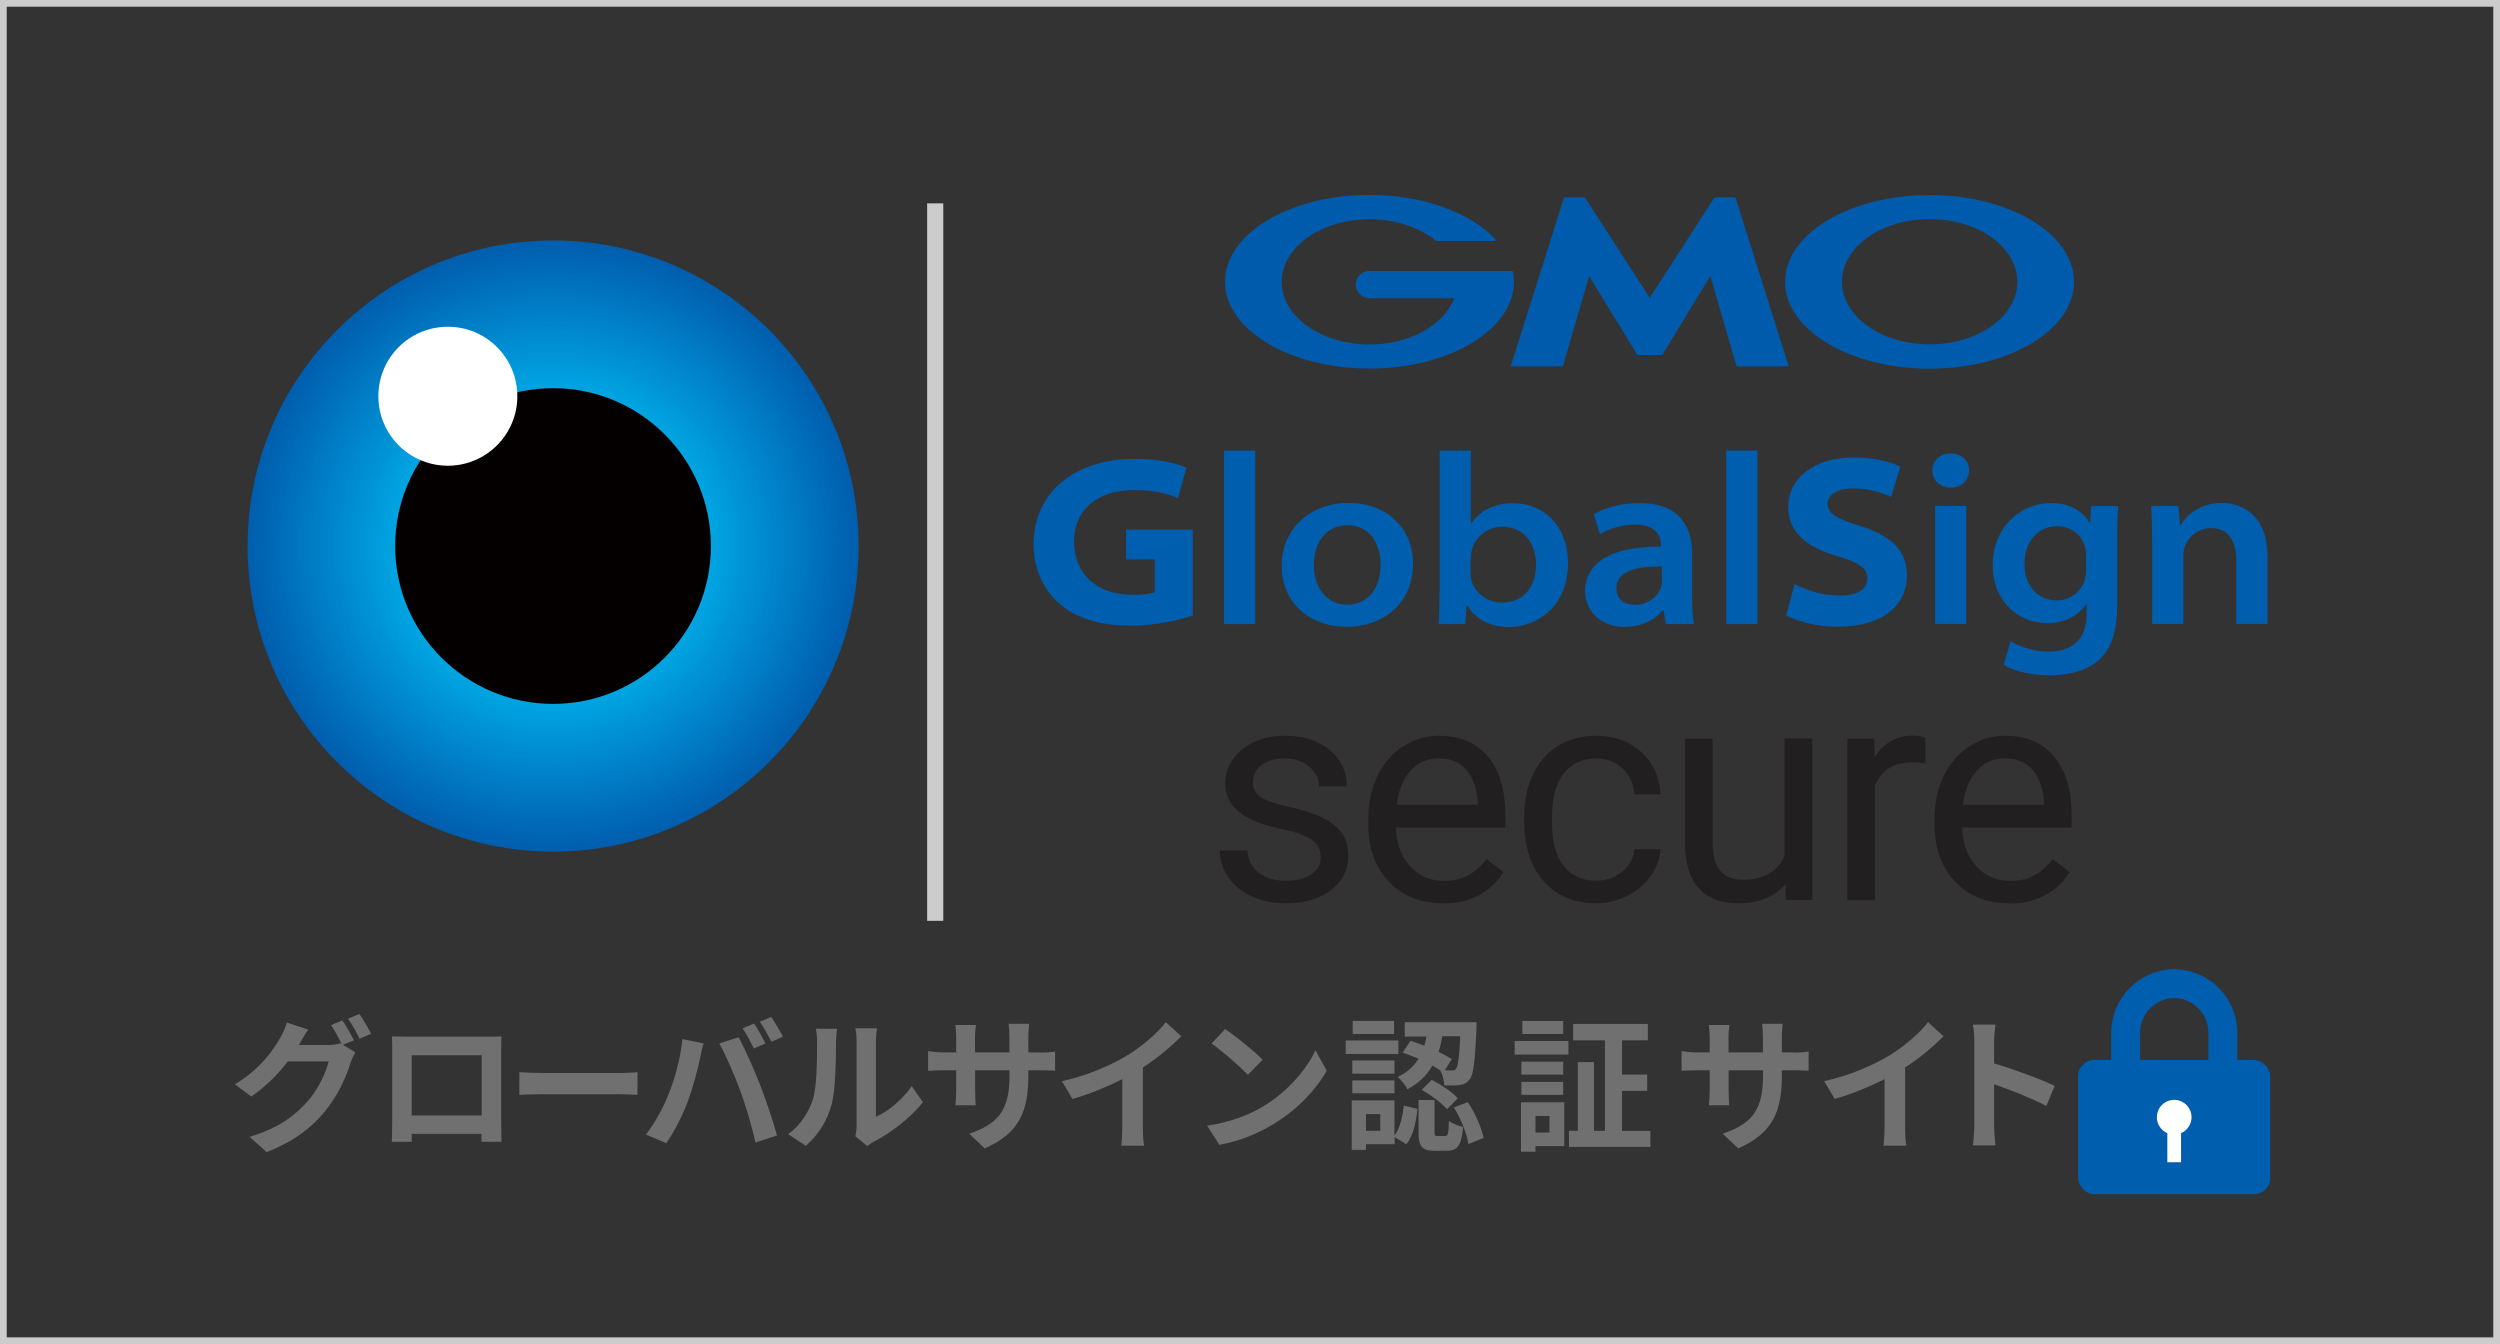 <svg xmlns="http://www.w3.org/2000/svg" viewBox="0 0 186 100" width="186" height="100"><rect x="0" y="0" width="186" height="100" fill="#333333" stroke="none"/><defs><style>.a{fill:#009ddd}.b{fill:#0083ca}.c{fill:#0097d8}.d{fill:#0076c1}.e{fill:#0061b1}.f{fill:#0086cc}.g{fill:#00b1ea}.h{fill:#fff}.i{fill:#00a9e5}.j{fill:#0098d9}.k{fill:#0075bf}.l{fill:#0076c0}.m{fill:#00a2e0}.n{fill:#0079c3}.o{fill:#221f20}.p{fill:#0088ce}.q{fill:#0071bd}.r{fill:#009edd}.s{fill:#00afe8}.t{fill:#007fc7}.u{fill:#0068b6}.v{fill:#0078c2}.w{fill:#0061b0}.x{fill:#0064b2}.y{fill:#00a5e2}.z{fill:#0085cc}.aa{fill:#00b3eb}.ab{fill:#0095d7}.ac{fill:#006ab7}.ad{fill:#0093d6}.ae{fill:#008ed2}.af{fill:#006ebb}.ag{fill:#0065b3}.ah{fill:#008cd1}.ai{fill:#005faf}.aj{fill:#008dd2}.ak{fill:#040000}.al{fill:#009bdb}.am{fill:#0062b2}.an{fill:#0097d9}.ao{fill:#0080c7}.ap{fill:#00aae5}.aq{fill:#006dba}.ar{fill:#007bc4}.as{fill:#0089ce}.at{fill:#007cc5}.au{fill:#005eae}.av{fill:#0067b5}.aw{fill:#0063b2}.ax{fill:#00a4e2}.ay{fill:#0070bc}.az{fill:none;stroke:#005eae;stroke-miterlimit:10;stroke-width:2.15px}.ba{fill:#006eba}.bb{fill:#00a3e1}.bc{fill:#007ac3}.bd{fill:#0091d4}.be{fill:#0099da}.bf{fill:#707070}.bg{fill:#0064b3}.bh{fill:#00a6e3}.bi{fill:#00afe9}.bj{fill:#00a4e1}.bk{fill:#0094d6}.bl{fill:#0074bf}.bm{fill:#0082c9}.bn{fill:#00aae6}.bo{fill:#0073be}.bp{fill:#00aee8}.bq{fill:#008bd0}.br{fill:#0081c8}.bs{fill:#008ad0}.bt{fill:#0090d3}.bu{fill:#00ace7}.bv{fill:#0087cd}.bw{fill:#009fde}.bx{fill:#007dc6}.by{fill:#0075c0}.bz{fill:#0080c8}.ca{fill:#0069b7}.cb{fill:#00b2eb}.cc{fill:#0084cb}.cd{fill:#006fbb}.ce{fill:#0096d8}.cf{fill:#0072bd}.cg{fill:#00ade8}.ch{fill:#00a1e0}.ci{fill:#0069b6}.cj{fill:#008cd0}.ck{fill:#0085cb}.cl{fill:#00b0e9}.cm{fill:#00a3e0}.cn{fill:#00a7e3}.co{fill:#00abe6}.cp{fill:#008dd1}.cq{fill:#00a8e4}.cr{fill:#005bac}.cs{fill:#008acf}.ct{fill:#0066b4}.cu{fill:#00b4ec}.cv{fill:#007ec7}.cw{fill:#008fd3}.cx{fill:#00ade7}.cy{fill:#ccc}.cz{fill:#0081c9}.da{fill:#0062b1}.db{fill:#005eaf}.dc{fill:#006bb8}.dd{fill:#007ec6}.de{fill:#0089cf}.df{fill:#006cb9}.dg{fill:#0092d5}.dh{fill:#0072be}.di{fill:#0060b0}.dj{fill:#00b5ed}.dk{fill:#0065b4}.dl{fill:#009ada}.dm{fill:#00a0df}.dn{fill:#007dc5}.do{fill:#009cdc}.dp{fill:#00a1df}.dq{fill:#0077c1}</style></defs><g id="uuid-fefc7c66-7608-4559-af11-34a438fc5633"><g><g><path class="au" d="M63.88,40.63c0,12.55-10.18,22.73-22.73,22.73s-22.73-10.18-22.73-22.73,10.18-22.74,22.73-22.74,22.73,10.18,22.73,22.74"/><path class="db" d="M63.79,40.63c0,12.5-10.14,22.64-22.64,22.64s-22.64-10.14-22.64-22.64,10.13-22.64,22.64-22.64,22.64,10.14,22.64,22.64"/><path class="ai" d="M63.7,40.63c0,12.45-10.09,22.55-22.55,22.55s-22.54-10.1-22.54-22.55,10.09-22.55,22.54-22.55,22.55,10.1,22.55,22.55"/><path class="di" d="M63.6,40.63c0,12.4-10.05,22.45-22.45,22.45s-22.45-10.05-22.45-22.45,10.05-22.46,22.45-22.46,22.45,10.06,22.45,22.46"/><path class="di" d="M63.51,40.63c0,12.35-10.01,22.36-22.36,22.36s-22.36-10.01-22.36-22.36,10.01-22.36,22.36-22.36,22.36,10.01,22.36,22.36"/><path class="w" d="M63.42,40.63c0,12.3-9.97,22.27-22.27,22.27s-22.26-9.97-22.26-22.27,9.97-22.27,22.26-22.27,22.27,9.97,22.27,22.27"/><path class="e" d="M63.32,40.63c0,12.24-9.93,22.17-22.17,22.17s-22.17-9.93-22.17-22.17,9.93-22.18,22.17-22.18,22.17,9.93,22.17,22.18"/><path class="da" d="M63.23,40.63c0,12.19-9.89,22.08-22.08,22.08s-22.08-9.89-22.08-22.08,9.88-22.08,22.08-22.08,22.08,9.89,22.08,22.08"/><path class="am" d="M63.14,40.63c0,12.14-9.84,21.99-21.99,21.99s-21.98-9.84-21.98-21.99,9.84-21.99,21.98-21.99,21.99,9.85,21.99,21.99"/><path class="aw" d="M63.04,40.63c0,12.09-9.8,21.89-21.89,21.89s-21.89-9.8-21.89-21.89,9.8-21.9,21.89-21.9,21.89,9.8,21.89,21.9"/><path class="x" d="M62.95,40.63c0,12.04-9.76,21.8-21.8,21.8s-21.8-9.76-21.8-21.8,9.76-21.8,21.8-21.8,21.8,9.76,21.8,21.8"/><path class="bg" d="M62.85,40.63c0,11.99-9.72,21.71-21.71,21.71s-21.7-9.72-21.7-21.71,9.72-21.71,21.7-21.71,21.71,9.72,21.71,21.71"/><path class="ag" d="M62.76,40.63c0,11.93-9.68,21.61-21.61,21.61s-21.61-9.68-21.61-21.61,9.68-21.62,21.61-21.62,21.61,9.68,21.61,21.62"/><path class="dk" d="M62.67,40.63c0,11.88-9.64,21.52-21.52,21.52s-21.52-9.64-21.52-21.52,9.63-21.52,21.52-21.52,21.52,9.64,21.52,21.52"/><path class="ct" d="M62.57,40.63c0,11.83-9.59,21.43-21.43,21.43s-21.43-9.59-21.43-21.43,9.59-21.43,21.43-21.43,21.43,9.6,21.43,21.43"/><path class="av" d="M62.48,40.63c0,11.78-9.55,21.33-21.33,21.33s-21.33-9.55-21.33-21.33,9.55-21.34,21.33-21.34,21.33,9.55,21.33,21.34"/><path class="av" d="M62.39,40.63c0,11.73-9.51,21.24-21.24,21.24s-21.24-9.51-21.24-21.24,9.51-21.24,21.24-21.24,21.24,9.51,21.24,21.24"/><path class="u" d="M62.3,40.63c0,11.68-9.47,21.15-21.15,21.15s-21.14-9.47-21.14-21.15,9.47-21.15,21.14-21.15,21.15,9.47,21.15,21.15"/><path class="u" d="M62.2,40.63c0,11.63-9.43,21.05-21.05,21.05s-21.05-9.43-21.05-21.05,9.42-21.06,21.05-21.06,21.05,9.43,21.05,21.06"/><path class="ci" d="M62.11,40.63c0,11.57-9.38,20.96-20.96,20.96s-20.96-9.38-20.96-20.96,9.38-20.96,20.96-20.96,20.96,9.39,20.96,20.96"/><path class="ca" d="M62.01,40.63c0,11.52-9.34,20.87-20.87,20.87s-20.86-9.34-20.86-20.87,9.34-20.87,20.86-20.87,20.87,9.34,20.87,20.87"/><path class="ac" d="M61.92,40.63c0,11.47-9.3,20.77-20.77,20.77s-20.77-9.3-20.77-20.77,9.3-20.78,20.77-20.78,20.77,9.3,20.77,20.78"/><path class="dc" d="M61.83,40.63c0,11.42-9.26,20.68-20.68,20.68s-20.68-9.26-20.68-20.68,9.26-20.68,20.68-20.68,20.68,9.26,20.68,20.68"/><path class="dc" d="M61.73,40.63c0,11.37-9.22,20.58-20.59,20.58s-20.58-9.22-20.58-20.58,9.22-20.59,20.58-20.59,20.59,9.22,20.59,20.59"/><path class="df" d="M61.64,40.63c0,11.32-9.18,20.49-20.49,20.49s-20.49-9.18-20.49-20.49,9.17-20.49,20.49-20.49,20.49,9.18,20.49,20.49"/><path class="df" d="M61.55,40.63c0,11.26-9.13,20.4-20.4,20.4s-20.4-9.13-20.4-20.4,9.13-20.4,20.4-20.4,20.4,9.14,20.4,20.4"/><path class="aq" d="M61.45,40.63c0,11.21-9.09,20.3-20.31,20.3s-20.3-9.09-20.3-20.3,9.09-20.31,20.3-20.31,20.31,9.09,20.31,20.31"/><path class="ba" d="M61.36,40.63c0,11.16-9.05,20.21-20.21,20.21s-20.21-9.05-20.21-20.21,9.05-20.21,20.21-20.21,20.21,9.05,20.21,20.21"/><path class="af" d="M61.27,40.63c0,11.11-9.01,20.12-20.12,20.12s-20.12-9.01-20.12-20.12,9.01-20.12,20.12-20.12,20.12,9.01,20.12,20.12"/><path class="cd" d="M61.17,40.63c0,11.06-8.97,20.02-20.03,20.02s-20.03-8.97-20.03-20.02,8.97-20.03,20.03-20.03,20.03,8.97,20.03,20.03"/><path class="cd" d="M61.08,40.63c0,11.01-8.92,19.93-19.93,19.93s-19.93-8.92-19.93-19.93,8.92-19.93,19.93-19.93,19.93,8.93,19.93,19.93"/><path class="ay" d="M60.99,40.63c0,10.96-8.88,19.84-19.84,19.84s-19.84-8.88-19.84-19.84,8.88-19.84,19.84-19.84,19.84,8.88,19.84,19.84"/><path class="ay" d="M60.89,40.63c0,10.9-8.84,19.74-19.75,19.74s-19.74-8.84-19.74-19.74,8.84-19.75,19.74-19.75,19.75,8.84,19.75,19.75"/><path class="q" d="M60.8,40.63c0,10.85-8.8,19.65-19.65,19.65s-19.65-8.8-19.65-19.65,8.8-19.65,19.65-19.65,19.65,8.8,19.65,19.65"/><path class="cf" d="M60.71,40.63c0,10.8-8.76,19.56-19.56,19.56s-19.56-8.76-19.56-19.56,8.76-19.56,19.56-19.56,19.56,8.76,19.56,19.56"/><path class="dh" d="M60.61,40.63c0,10.75-8.72,19.47-19.47,19.47s-19.46-8.72-19.46-19.47,8.71-19.47,19.46-19.47,19.47,8.72,19.47,19.47"/><path class="bo" d="M60.52,40.63c0,10.7-8.67,19.37-19.37,19.37s-19.37-8.67-19.37-19.37,8.67-19.37,19.37-19.37,19.37,8.67,19.37,19.37"/><path class="bo" d="M60.43,40.63c0,10.65-8.63,19.28-19.28,19.28s-19.28-8.63-19.28-19.28,8.63-19.28,19.28-19.28,19.28,8.63,19.28,19.28"/><path class="bl" d="M60.33,40.63c0,10.59-8.59,19.18-19.19,19.18s-19.18-8.59-19.18-19.18,8.59-19.19,19.18-19.19,19.19,8.59,19.19,19.19"/><path class="k" d="M60.24,40.63c0,10.54-8.55,19.09-19.09,19.09s-19.09-8.55-19.09-19.09,8.55-19.09,19.09-19.09,19.09,8.55,19.09,19.09"/><path class="by" d="M60.15,40.63c0,10.49-8.51,19-19,19s-19-8.51-19-19,8.51-19,19-19,19,8.51,19,19"/><path class="l" d="M60.05,40.63c0,10.44-8.46,18.9-18.91,18.9s-18.9-8.46-18.9-18.9,8.46-18.91,18.9-18.91,18.91,8.47,18.91,18.91"/><path class="d" d="M59.96,40.63c0,10.39-8.42,18.81-18.81,18.81s-18.81-8.42-18.81-18.81,8.42-18.81,18.81-18.81,18.81,8.42,18.81,18.81"/><path class="dq" d="M59.87,40.63c0,10.34-8.38,18.72-18.72,18.72s-18.72-8.38-18.72-18.72,8.38-18.72,18.72-18.72,18.72,8.38,18.72,18.72"/><path class="v" d="M59.77,40.63c0,10.28-8.34,18.62-18.63,18.62s-18.62-8.34-18.62-18.62,8.34-18.63,18.62-18.63,18.63,8.34,18.63,18.63"/><path class="v" d="M59.68,40.63c0,10.23-8.3,18.53-18.53,18.53s-18.53-8.3-18.53-18.53,8.3-18.53,18.53-18.53,18.53,8.3,18.53,18.53"/><path class="n" d="M59.59,40.63c0,10.18-8.25,18.44-18.44,18.44s-18.44-8.26-18.44-18.44,8.26-18.44,18.44-18.44,18.44,8.26,18.44,18.44"/><path class="bc" d="M59.49,40.63c0,10.13-8.21,18.34-18.35,18.34s-18.34-8.21-18.34-18.34,8.21-18.35,18.34-18.35,18.35,8.21,18.35,18.35"/><path class="bc" d="M59.4,40.63c0,10.08-8.17,18.25-18.25,18.25s-18.25-8.17-18.25-18.25,8.17-18.25,18.25-18.25,18.25,8.17,18.25,18.25"/><path class="ar" d="M59.31,40.63c0,10.03-8.13,18.16-18.16,18.16s-18.16-8.13-18.16-18.16,8.13-18.16,18.16-18.16,18.16,8.13,18.16,18.16"/><path class="ar" d="M59.21,40.63c0,9.98-8.09,18.06-18.07,18.06s-18.06-8.09-18.06-18.06,8.09-18.07,18.06-18.07,18.07,8.09,18.07,18.07"/><path class="at" d="M59.12,40.63c0,9.92-8.05,17.97-17.97,17.97s-17.97-8.05-17.97-17.97,8.05-17.97,17.97-17.97,17.97,8.05,17.97,17.97"/><path class="dn" d="M59.03,40.63c0,9.87-8,17.88-17.88,17.88s-17.88-8-17.88-17.88,8.01-17.88,17.88-17.88,17.88,8.01,17.88,17.88"/><path class="bx" d="M58.93,40.63c0,9.82-7.96,17.78-17.78,17.78s-17.78-7.96-17.78-17.78,7.96-17.79,17.78-17.79,17.78,7.96,17.78,17.79"/><path class="dd" d="M58.84,40.63c0,9.77-7.92,17.69-17.69,17.69s-17.69-7.92-17.69-17.69,7.92-17.69,17.69-17.69,17.69,7.92,17.69,17.69"/><path class="cv" d="M58.75,40.63c0,9.72-7.88,17.6-17.6,17.6s-17.6-7.88-17.6-17.6,7.88-17.6,17.6-17.6,17.6,7.88,17.6,17.6"/><path class="t" d="M58.65,40.63c0,9.67-7.84,17.5-17.51,17.5s-17.5-7.84-17.5-17.5,7.84-17.51,17.5-17.51,17.51,7.84,17.51,17.51"/><path class="ao" d="M58.56,40.63c0,9.61-7.8,17.41-17.41,17.41s-17.41-7.8-17.41-17.41,7.8-17.41,17.41-17.41,17.41,7.8,17.41,17.41"/><path class="bz" d="M58.47,40.63c0,9.56-7.75,17.32-17.32,17.32s-17.32-7.75-17.32-17.32,7.75-17.32,17.32-17.32,17.32,7.75,17.32,17.32"/><path class="br" d="M58.37,40.63c0,9.51-7.71,17.22-17.23,17.22s-17.22-7.71-17.22-17.22,7.71-17.23,17.22-17.23,17.23,7.71,17.23,17.23"/><path class="cz" d="M58.28,40.63c0,9.46-7.67,17.13-17.13,17.13s-17.13-7.67-17.13-17.13,7.67-17.13,17.13-17.13,17.13,7.67,17.13,17.13"/><path class="bm" d="M58.19,40.63c0,9.41-7.63,17.04-17.04,17.04s-17.04-7.63-17.04-17.04,7.63-17.04,17.04-17.04,17.04,7.63,17.04,17.04"/><path class="b" d="M58.09,40.63c0,9.36-7.59,16.94-16.94,16.94s-16.94-7.59-16.94-16.94,7.59-16.95,16.94-16.95,16.94,7.59,16.94,16.95"/><path class="b" d="M58,40.63c0,9.31-7.54,16.85-16.85,16.85s-16.85-7.54-16.85-16.85,7.55-16.85,16.85-16.85,16.85,7.55,16.85,16.85"/><path class="cc" d="M57.91,40.63c0,9.25-7.5,16.76-16.76,16.76s-16.76-7.5-16.76-16.76,7.5-16.76,16.76-16.76,16.76,7.5,16.76,16.76"/><path class="cc" d="M57.81,40.63c0,9.2-7.46,16.66-16.66,16.66s-16.66-7.46-16.66-16.66,7.46-16.67,16.66-16.67,16.66,7.46,16.66,16.67"/><path class="ck" d="M57.72,40.63c0,9.15-7.42,16.57-16.57,16.57s-16.57-7.42-16.57-16.57,7.42-16.57,16.57-16.57,16.57,7.42,16.57,16.57"/><path class="z" d="M57.63,40.63c0,9.1-7.38,16.48-16.48,16.48s-16.48-7.38-16.48-16.48,7.38-16.48,16.48-16.48,16.48,7.38,16.48,16.48"/><path class="f" d="M57.53,40.63c0,9.05-7.34,16.38-16.38,16.38s-16.38-7.34-16.38-16.38,7.34-16.39,16.38-16.39,16.38,7.34,16.38,16.39"/><path class="bv" d="M57.44,40.63c0,9-7.29,16.29-16.29,16.29s-16.29-7.29-16.29-16.29,7.29-16.29,16.29-16.29,16.29,7.29,16.29,16.29"/><path class="bv" d="M57.35,40.63c0,8.94-7.25,16.2-16.2,16.2s-16.2-7.25-16.2-16.2,7.25-16.2,16.2-16.2,16.2,7.25,16.2,16.2"/><path class="p" d="M57.25,40.63c0,8.89-7.21,16.1-16.1,16.1s-16.1-7.21-16.1-16.1,7.21-16.11,16.1-16.11,16.1,7.21,16.1,16.11"/><path class="as" d="M57.16,40.63c0,8.84-7.17,16.01-16.01,16.01s-16.01-7.17-16.01-16.01,7.17-16.01,16.01-16.01,16.01,7.17,16.01,16.01"/><path class="de" d="M57.07,40.63c0,8.79-7.13,15.92-15.92,15.92s-15.92-7.13-15.92-15.92,7.13-15.92,15.92-15.92,15.92,7.13,15.92,15.92"/><path class="cs" d="M56.97,40.63c0,8.74-7.08,15.82-15.82,15.82s-15.82-7.09-15.82-15.82,7.09-15.83,15.82-15.83,15.82,7.09,15.82,15.83"/><path class="bs" d="M56.88,40.63c0,8.69-7.04,15.73-15.73,15.73s-15.73-7.04-15.73-15.73,7.04-15.73,15.73-15.73,15.73,7.04,15.73,15.73"/><path class="bq" d="M56.79,40.63c0,8.63-7,15.64-15.64,15.64s-15.64-7-15.64-15.64,7-15.64,15.64-15.64,15.64,7,15.64,15.64"/><path class="cj" d="M56.69,40.63c0,8.58-6.96,15.54-15.54,15.54s-15.54-6.96-15.54-15.54,6.96-15.55,15.54-15.55,15.54,6.96,15.54,15.55"/><path class="ah" d="M56.6,40.63c0,8.53-6.92,15.45-15.45,15.45s-15.45-6.92-15.45-15.45,6.92-15.45,15.45-15.45,15.45,6.92,15.45,15.45"/><path class="cp" d="M56.51,40.63c0,8.48-6.88,15.36-15.36,15.36s-15.36-6.88-15.36-15.36,6.88-15.36,15.36-15.36,15.36,6.88,15.36,15.36"/><path class="aj" d="M56.41,40.63c0,8.43-6.83,15.26-15.26,15.26s-15.26-6.83-15.26-15.26,6.83-15.27,15.26-15.27,15.26,6.83,15.26,15.27"/><path class="ae" d="M56.32,40.63c0,8.38-6.79,15.17-15.17,15.17s-15.17-6.79-15.17-15.17,6.79-15.17,15.17-15.17,15.17,6.79,15.17,15.17"/><path class="cw" d="M56.23,40.63c0,8.33-6.75,15.08-15.08,15.08s-15.08-6.75-15.08-15.08,6.75-15.08,15.08-15.08,15.08,6.75,15.08,15.08"/><path class="cw" d="M56.13,40.63c0,8.27-6.71,14.98-14.98,14.98s-14.98-6.71-14.98-14.98,6.71-14.99,14.98-14.99,14.98,6.71,14.98,14.99"/><path class="bt" d="M56.04,40.63c0,8.22-6.67,14.89-14.89,14.89s-14.89-6.67-14.89-14.89,6.67-14.89,14.89-14.89,14.89,6.67,14.89,14.89"/><path class="bd" d="M55.95,40.63c0,8.17-6.62,14.8-14.8,14.8s-14.8-6.62-14.8-14.8,6.63-14.8,14.8-14.8,14.8,6.63,14.8,14.8"/><path class="bd" d="M55.85,40.63c0,8.12-6.58,14.7-14.7,14.7s-14.7-6.58-14.7-14.7,6.58-14.71,14.7-14.71,14.7,6.58,14.7,14.71"/><path class="dg" d="M55.76,40.63c0,8.07-6.54,14.61-14.61,14.61s-14.61-6.54-14.61-14.61,6.54-14.61,14.61-14.61,14.61,6.54,14.61,14.61"/><path class="dg" d="M55.67,40.63c0,8.02-6.5,14.52-14.52,14.52s-14.52-6.5-14.52-14.52,6.5-14.52,14.52-14.52,14.52,6.5,14.52,14.52"/><path class="ad" d="M55.57,40.63c0,7.96-6.46,14.42-14.42,14.42s-14.42-6.46-14.42-14.42,6.46-14.42,14.42-14.42,14.42,6.46,14.42,14.42"/><path class="bk" d="M55.48,40.63c0,7.91-6.42,14.33-14.33,14.33s-14.33-6.42-14.33-14.33,6.42-14.33,14.33-14.33,14.33,6.42,14.33,14.33"/><path class="bk" d="M55.39,40.63c0,7.86-6.37,14.23-14.24,14.23s-14.24-6.37-14.24-14.23,6.38-14.24,14.24-14.24,14.24,6.37,14.24,14.24"/><path class="ab" d="M55.29,40.63c0,7.81-6.33,14.14-14.14,14.14s-14.14-6.33-14.14-14.14,6.33-14.14,14.14-14.14,14.14,6.33,14.14,14.14"/><path class="ab" d="M55.2,40.63c0,7.76-6.29,14.05-14.05,14.05s-14.05-6.29-14.05-14.05,6.29-14.05,14.05-14.05,14.05,6.29,14.05,14.05"/><path class="ce" d="M55.11,40.63c0,7.71-6.25,13.96-13.96,13.96s-13.96-6.25-13.96-13.96,6.25-13.96,13.96-13.96,13.96,6.25,13.96,13.96"/><path class="c" d="M55.01,40.63c0,7.66-6.21,13.86-13.86,13.86s-13.86-6.21-13.86-13.86,6.21-13.86,13.86-13.86,13.86,6.21,13.86,13.86"/><path class="an" d="M54.92,40.63c0,7.6-6.16,13.77-13.77,13.77s-13.77-6.17-13.77-13.77,6.17-13.77,13.77-13.77,13.77,6.16,13.77,13.77"/><path class="j" d="M54.83,40.63c0,7.55-6.12,13.68-13.68,13.68s-13.68-6.12-13.68-13.68,6.13-13.68,13.68-13.68,13.68,6.12,13.68,13.68"/><path class="be" d="M54.73,40.63c0,7.5-6.08,13.58-13.58,13.58s-13.58-6.08-13.58-13.58,6.08-13.58,13.58-13.58,13.58,6.08,13.58,13.58"/><path class="be" d="M54.64,40.63c0,7.45-6.04,13.49-13.49,13.49s-13.49-6.04-13.49-13.49,6.04-13.49,13.49-13.49,13.49,6.04,13.49,13.49"/><path class="dl" d="M54.55,40.63c0,7.4-6,13.39-13.4,13.39s-13.4-6-13.4-13.39,6-13.4,13.4-13.4,13.4,6,13.4,13.4"/><path class="al" d="M54.45,40.63c0,7.35-5.96,13.3-13.3,13.3s-13.3-5.96-13.3-13.3,5.96-13.3,13.3-13.3,13.3,5.96,13.3,13.3"/><path class="al" d="M54.36,40.63c0,7.29-5.91,13.21-13.21,13.21s-13.21-5.91-13.21-13.21,5.92-13.21,13.21-13.21,13.21,5.91,13.21,13.21"/><path class="do" d="M54.26,40.63c0,7.24-5.87,13.11-13.12,13.11s-13.12-5.87-13.12-13.11,5.87-13.12,13.12-13.12,13.12,5.87,13.12,13.12"/><path class="do" d="M54.17,40.63c0,7.19-5.83,13.02-13.02,13.02s-13.02-5.83-13.02-13.02,5.83-13.02,13.02-13.02,13.02,5.83,13.02,13.02"/><path class="a" d="M54.08,40.63c0,7.14-5.79,12.93-12.93,12.93s-12.93-5.79-12.93-12.93,5.79-12.93,12.93-12.93,12.93,5.79,12.93,12.93"/><path class="r" d="M53.99,40.63c0,7.09-5.75,12.83-12.84,12.83s-12.84-5.75-12.84-12.83,5.75-12.84,12.84-12.84,12.84,5.75,12.84,12.84"/><path class="r" d="M53.89,40.63c0,7.04-5.71,12.74-12.74,12.74s-12.74-5.7-12.74-12.74,5.71-12.74,12.74-12.74,12.74,5.7,12.74,12.74"/><path class="bw" d="M53.8,40.63c0,6.98-5.66,12.65-12.65,12.65s-12.65-5.66-12.65-12.65,5.67-12.65,12.65-12.65,12.65,5.66,12.65,12.65"/><path class="bw" d="M53.7,40.63c0,6.93-5.62,12.55-12.56,12.55s-12.56-5.62-12.56-12.55,5.62-12.56,12.56-12.56,12.56,5.62,12.56,12.56"/><path class="dm" d="M53.61,40.63c0,6.88-5.58,12.46-12.46,12.46s-12.46-5.58-12.46-12.46,5.58-12.46,12.46-12.46,12.46,5.58,12.46,12.46"/><path class="dp" d="M53.52,40.63c0,6.83-5.54,12.37-12.37,12.37s-12.37-5.54-12.37-12.37,5.54-12.37,12.37-12.37,12.37,5.54,12.37,12.37"/><path class="ch" d="M53.42,40.63c0,6.78-5.5,12.27-12.28,12.27s-12.28-5.5-12.28-12.27,5.5-12.28,12.28-12.28,12.28,5.5,12.28,12.28"/><path class="m" d="M53.33,40.63c0,6.73-5.45,12.18-12.18,12.18s-12.18-5.45-12.18-12.18,5.46-12.18,12.18-12.18,12.18,5.45,12.18,12.18"/><path class="cm" d="M53.24,40.63c0,6.68-5.41,12.09-12.09,12.09s-12.09-5.41-12.09-12.09,5.42-12.09,12.09-12.09,12.09,5.41,12.09,12.09"/><path class="bb" d="M53.14,40.63c0,6.62-5.37,11.99-12,11.99s-12-5.37-12-11.99,5.37-12,12-12,12,5.37,12,12"/><path class="bj" d="M53.05,40.63c0,6.57-5.33,11.9-11.9,11.9s-11.9-5.33-11.9-11.9,5.33-11.9,11.9-11.9,11.9,5.33,11.9,11.9"/><path class="ax" d="M52.96,40.63c0,6.52-5.29,11.81-11.81,11.81s-11.81-5.29-11.81-11.81,5.29-11.81,11.81-11.81,11.81,5.29,11.81,11.81"/><path class="y" d="M52.86,40.63c0,6.47-5.25,11.71-11.72,11.71s-11.72-5.25-11.72-11.71,5.25-11.72,11.72-11.72,11.72,5.24,11.72,11.72"/><path class="bh" d="M52.77,40.63c0,6.42-5.2,11.62-11.62,11.62s-11.62-5.2-11.62-11.62,5.21-11.62,11.62-11.62,11.62,5.2,11.62,11.62"/><path class="bh" d="M52.68,40.63c0,6.37-5.16,11.53-11.53,11.53s-11.53-5.16-11.53-11.53,5.16-11.53,11.53-11.53,11.53,5.16,11.53,11.53"/><path class="cn" d="M52.58,40.63c0,6.31-5.12,11.43-11.44,11.43s-11.44-5.12-11.44-11.43,5.12-11.44,11.44-11.44,11.44,5.12,11.44,11.44"/><path class="cq" d="M52.49,40.63c0,6.26-5.08,11.34-11.34,11.34s-11.34-5.08-11.34-11.34,5.08-11.34,11.34-11.34,11.34,5.08,11.34,11.34"/><path class="cq" d="M52.4,40.63c0,6.21-5.04,11.25-11.25,11.25s-11.25-5.04-11.25-11.25,5.04-11.25,11.25-11.25,11.25,5.04,11.25,11.25"/><path class="i" d="M52.3,40.63c0,6.16-4.99,11.15-11.16,11.15s-11.16-4.99-11.16-11.15,5-11.16,11.16-11.16,11.16,4.99,11.16,11.16"/><path class="ap" d="M52.21,40.63c0,6.11-4.95,11.06-11.06,11.06s-11.06-4.95-11.06-11.06,4.96-11.06,11.06-11.06,11.06,4.95,11.06,11.06"/><path class="bn" d="M52.12,40.63c0,6.06-4.91,10.97-10.97,10.97s-10.97-4.91-10.97-10.97,4.91-10.97,10.97-10.97,10.97,4.91,10.97,10.97"/><path class="co" d="M52.02,40.63c0,6-4.87,10.87-10.88,10.87s-10.88-4.87-10.88-10.87,4.87-10.88,10.88-10.88,10.88,4.87,10.88,10.88"/><path class="co" d="M51.93,40.63c0,5.95-4.83,10.78-10.78,10.78s-10.78-4.83-10.78-10.78,4.83-10.78,10.78-10.78,10.78,4.83,10.78,10.78"/><path class="bu" d="M51.84,40.63c0,5.9-4.78,10.69-10.69,10.69s-10.69-4.79-10.69-10.69,4.79-10.69,10.69-10.69,10.69,4.78,10.69,10.69"/><path class="cx" d="M51.74,40.63c0,5.85-4.74,10.59-10.6,10.59s-10.6-4.74-10.6-10.59,4.75-10.6,10.6-10.6,10.6,4.74,10.6,10.6"/><path class="cg" d="M51.65,40.63c0,5.8-4.7,10.5-10.5,10.5s-10.5-4.7-10.5-10.5,4.71-10.5,10.5-10.5,10.5,4.7,10.5,10.5"/><path class="bp" d="M51.56,40.63c0,5.75-4.66,10.41-10.41,10.41s-10.41-4.66-10.41-10.41,4.66-10.41,10.41-10.41,10.41,4.66,10.41,10.41"/><path class="s" d="M51.46,40.63c0,5.7-4.62,10.31-10.32,10.31s-10.32-4.62-10.32-10.31,4.62-10.32,10.32-10.32,10.32,4.62,10.32,10.32"/><path class="bi" d="M51.37,40.63c0,5.64-4.58,10.22-10.22,10.22s-10.22-4.58-10.22-10.22,4.58-10.22,10.22-10.22,10.22,4.58,10.22,10.22"/><path class="cl" d="M51.28,40.63c0,5.59-4.53,10.13-10.13,10.13s-10.13-4.53-10.13-10.13,4.54-10.13,10.13-10.13,10.13,4.53,10.13,10.13"/><path class="g" d="M51.18,40.63c0,5.54-4.49,10.03-10.04,10.03s-10.04-4.49-10.04-10.03,4.5-10.04,10.04-10.04,10.04,4.49,10.04,10.04"/><path class="g" d="M51.09,40.63c0,5.49-4.45,9.94-9.94,9.94s-9.94-4.45-9.94-9.94,4.45-9.94,9.94-9.94,9.94,4.45,9.94,9.94"/><path class="cb" d="M51,40.63c0,5.44-4.41,9.85-9.85,9.85s-9.85-4.41-9.85-9.85,4.41-9.85,9.85-9.85,9.85,4.41,9.85,9.85"/><path class="cb" d="M50.9,40.63c0,5.39-4.37,9.75-9.76,9.75s-9.76-4.37-9.76-9.75,4.37-9.76,9.76-9.76,9.76,4.37,9.76,9.76"/><path class="aa" d="M50.81,40.63c0,5.33-4.33,9.66-9.66,9.66s-9.66-4.33-9.66-9.66,4.33-9.66,9.66-9.66,9.66,4.32,9.66,9.66"/><path class="cu" d="M50.72,40.63c0,5.28-4.28,9.57-9.57,9.57s-9.57-4.28-9.57-9.57,4.29-9.57,9.57-9.57,9.57,4.28,9.57,9.57"/><path class="cu" d="M50.62,40.63c0,5.23-4.24,9.47-9.48,9.47s-9.48-4.24-9.48-9.47,4.25-9.48,9.48-9.48,9.48,4.24,9.48,9.48"/><path class="dj" d="M50.53,40.63c0,5.18-4.2,9.38-9.38,9.38s-9.38-4.2-9.38-9.38,4.2-9.38,9.38-9.38,9.38,4.2,9.38,9.38"/><path class="ak" d="M52.89,40.63c0,6.48-5.26,11.74-11.74,11.74s-11.75-5.26-11.75-11.74,5.26-11.75,11.75-11.75,11.74,5.26,11.74,11.75"/><path class="h" d="M38.49,29.48c0,2.86-2.32,5.17-5.17,5.17s-5.17-2.31-5.17-5.17,2.31-5.17,5.17-5.17,5.17,2.31,5.17,5.17"/></g><g><path class="au" d="M88.75,45.79c-.96,.32-2.73,.76-4.57,.76-2.5,0-4.28-.61-5.51-1.77-1.14-1.07-1.77-2.58-1.77-4.27,0-3.92,3.09-6.37,7.53-6.37,1.79,0,3.17,.34,3.84,.66l-.63,2.26c-.78-.33-1.72-.6-3.31-.6-2.52,0-4.42,1.35-4.42,3.82s1.74,3.98,4.37,3.98c.76,0,1.38-.09,1.64-.21v-2.43h-2.14v-2.22h4.96v6.38Z"/><rect class="au" x="91.07" y="33.52" width="2.32" height="12.91"/><path class="au" d="M100.21,44.99c-1.42,0-2.46-1.18-2.46-2.94,0-1.53,.78-2.97,2.52-2.97s2.45,1.51,2.45,2.93c0,1.91-1.1,2.98-2.48,2.98h-.02Zm-.02,1.65c2.53,0,4.94-1.59,4.94-4.72,0-2.58-1.91-4.5-4.78-4.5s-4.99,1.9-4.99,4.69,2.13,4.52,4.82,4.52h.02Z"/><path class="au" d="M109.42,41.55c0-.22,.03-.4,.07-.58,.28-1.11,1.24-1.78,2.28-1.78,1.64,0,2.51,1.28,2.51,2.8,0,1.78-1,2.84-2.55,2.84-1.17,0-2.04-.81-2.27-1.7-.03-.17-.05-.34-.05-.51v-1.07Zm-2.32,2.39c0,.96-.02,1.92-.07,2.49h1.99l.1-1.4h.03c.71,1.17,1.87,1.62,3.11,1.62,2.15,0,4.4-1.56,4.4-4.73,.02-2.71-1.73-4.48-4.07-4.48-1.47,0-2.55,.61-3.13,1.51h-.03v-5.42h-2.32v10.42Z"/><path class="au" d="M123.65,43.23c0,.15-.02,.33-.07,.49-.23,.63-.93,1.28-1.95,1.28-.79,0-1.37-.42-1.37-1.24,0-1.27,1.54-1.65,3.38-1.61v1.07Zm2.25-2c0-1.95-.88-3.8-3.88-3.8-1.49,0-2.69,.38-3.44,.83l.46,1.48c.64-.4,1.67-.71,2.6-.71,1.75,0,1.94,1.06,1.94,1.53v.11c-3.65-.03-5.65,1.15-5.65,3.35,0,1.27,1,2.62,2.95,2.62,1.26,0,2.27-.53,2.83-1.22h.06l.17,1.01h2.09c-.1-.53-.14-1.32-.14-2.15v-3.05Z"/><rect class="au" x="128.43" y="33.52" width="2.32" height="12.91"/><path class="au" d="M133.51,43.45c.8,.43,2.05,.86,3.4,.86s2.02-.51,2.02-1.31c0-.71-.59-1.14-2.18-1.61-2.15-.62-3.71-1.67-3.71-3.67,0-2.11,1.89-3.68,4.85-3.68,1.58,0,2.66,.3,3.5,.67l-.69,2.26c-.52-.24-1.52-.63-2.87-.63-1.26,0-1.85,.54-1.85,1.15,0,.79,.77,1.12,2.44,1.65,2.33,.75,3.46,1.83,3.46,3.69,0,1.97-1.52,3.8-5.19,3.8-1.51,0-3.03-.42-3.8-.84l.63-2.35Z"/><path class="au" d="M143.97,37.64h2.32v8.78h-2.32v-8.78Zm1.14-1.36c-.83,0-1.34-.58-1.34-1.28s.53-1.27,1.37-1.27,1.35,.57,1.36,1.27c0,.7-.51,1.28-1.37,1.28h-.02Z"/><path class="au" d="M155.2,42.39c0,.25-.03,.56-.1,.79-.27,.83-1.08,1.49-2.06,1.49-1.61,0-2.42-1.31-2.42-2.66,0-1.84,1.09-2.86,2.42-2.86,1.07,0,1.82,.64,2.09,1.57,.05,.18,.07,.38,.07,.58v1.09Zm2.32-2.3c0-1.21,.03-1.89,.08-2.44h-2.02l-.08,1.24h-.04c-.46-.77-1.33-1.46-2.86-1.46-2.31,0-4.34,1.81-4.34,4.65,0,2.53,1.77,4.28,4.08,4.28,1.32,0,2.3-.58,2.87-1.4h.03v.77c0,1.98-1.25,2.75-2.79,2.75-1.18,0-2.24-.39-2.86-.78l-.51,1.76c.81,.52,2.16,.78,3.38,.78s2.63-.22,3.66-1.1c1.01-.89,1.4-2.31,1.4-4.07v-4.99Z"/><path class="au" d="M160.12,40.3c0-1.03-.03-1.9-.07-2.66h2.03l.11,1.41h.06c.38-.67,1.4-1.63,3.04-1.63,1.55,0,3.41,.94,3.41,3.96v5.04h-2.32v-4.75c0-1.39-.56-2.38-1.89-2.38-1.02,0-1.7,.71-1.94,1.38-.08,.18-.11,.44-.11,.67v5.08h-2.32v-6.12Z"/></g><g><path class="cr" d="M122.73,26.41h.86s.1-.03,.12-.07l3.54-5.8,1.93,6.64s.06,.08,.1,.08h3.72s.07-.03,.06-.08l-3.92-12.42s-.06-.08-.1-.08h-1.4s-.1,.03-.12,.07l-4.78,7.41-4.78-7.41s-.08-.07-.12-.07h-1.4s-.09,.03-.1,.08l-3.92,12.42s.01,.08,.06,.08h3.72s.09-.03,.1-.08l1.93-6.64,3.55,5.8s.07,.07,.12,.07h.86Z"/><path class="cr" d="M112.57,20.22h0s-.04-.06-.08-.06h-10.6c-.56,0-1.02,.46-1.02,1.01s.45,1.02,1.02,1.02h6.3c-.75,1.98-3.29,3.44-6.3,3.44-3.6,0-6.53-2.09-6.53-4.66s2.92-4.66,6.53-4.66c1.97,0,3.73,.62,4.93,1.6h.01s.03,.02,.04,.02h4.33s.08-.04,.08-.08c0-.02,0-.04-.02-.05h0c-1.84-1.97-5.35-3.3-9.37-3.3-5.94,0-10.75,2.89-10.75,6.46s4.81,6.46,10.75,6.46,10.75-2.89,10.75-6.46c0-.25-.02-.5-.07-.75"/><path class="cr" d="M143.56,14.51c-5.94,0-10.75,2.89-10.75,6.46s4.81,6.46,10.75,6.46,10.75-2.89,10.75-6.46-4.81-6.46-10.75-6.46m0,11.11c-3.6,0-6.52-2.09-6.52-4.66s2.92-4.66,6.52-4.66,6.53,2.08,6.53,4.66-2.92,4.66-6.53,4.66"/></g><g><path class="o" d="M98.26,63.79c0-.56-.21-.99-.63-1.29-.42-.31-1.15-.57-2.19-.8-1.04-.22-1.87-.49-2.48-.8s-1.06-.68-1.36-1.11c-.29-.43-.44-.94-.44-1.53,0-.98,.42-1.82,1.25-2.5,.83-.68,1.9-1.02,3.2-1.02,1.36,0,2.47,.35,3.32,1.06,.85,.7,1.27,1.6,1.27,2.7h-2.07c0-.56-.24-1.05-.72-1.46-.48-.41-1.08-.61-1.8-.61s-1.33,.16-1.76,.49c-.42,.33-.63,.75-.63,1.28,0,.5,.2,.87,.59,1.12s1.1,.49,2.13,.72,1.86,.5,2.49,.82c.64,.32,1.11,.7,1.42,1.15s.46,.99,.46,1.64c0,1.07-.43,1.94-1.29,2.58-.86,.65-1.97,.97-3.34,.97-.96,0-1.81-.17-2.56-.51-.74-.34-1.32-.82-1.74-1.43-.42-.61-.63-1.27-.63-1.98h2.06c.04,.69,.31,1.24,.83,1.64s1.19,.61,2.04,.61c.78,0,1.4-.16,1.87-.47,.47-.32,.71-.74,.71-1.26Z"/><path class="o" d="M107.31,67.2c-1.63,0-2.96-.53-3.98-1.61-1.02-1.07-1.53-2.5-1.53-4.29v-.38c0-1.19,.23-2.26,.68-3.19s1.09-1.67,1.91-2.2c.82-.53,1.71-.79,2.66-.79,1.56,0,2.78,.51,3.65,1.55,.87,1.03,1.3,2.5,1.3,4.42v.86h-8.14c.03,1.19,.38,2.14,1.04,2.87s1.51,1.1,2.53,1.1c.73,0,1.34-.15,1.85-.44s.94-.69,1.32-1.18l1.26,.98c-1.01,1.55-2.52,2.32-4.53,2.32Zm-.26-10.78c-.83,0-1.53,.3-2.09,.91-.56,.6-.91,1.45-1.04,2.54h6.02v-.16c-.06-1.04-.34-1.85-.84-2.43-.5-.57-1.19-.86-2.05-.86Z"/><path class="o" d="M118.77,65.52c.73,0,1.37-.22,1.92-.67,.55-.44,.85-1,.91-1.67h1.94c-.04,.69-.27,1.35-.71,1.97-.44,.62-1.02,1.12-1.75,1.49-.73,.37-1.5,.56-2.32,.56-1.64,0-2.94-.55-3.91-1.64-.97-1.09-1.45-2.59-1.45-4.48v-.34c0-1.17,.22-2.21,.65-3.12,.43-.91,1.05-1.62,1.85-2.12,.8-.5,1.75-.76,2.85-.76,1.35,0,2.47,.4,3.36,1.21,.89,.81,1.37,1.86,1.43,3.15h-1.94c-.06-.78-.35-1.42-.88-1.92s-1.18-.75-1.96-.75c-1.05,0-1.85,.38-2.43,1.13s-.86,1.84-.86,3.26v.39c0,1.39,.28,2.45,.86,3.2s1.39,1.12,2.44,1.12Z"/><path class="o" d="M132.83,65.79c-.8,.94-1.97,1.41-3.52,1.41-1.28,0-2.26-.37-2.93-1.12s-1.01-1.85-1.02-3.31v-7.82h2.06v7.77c0,1.82,.74,2.73,2.22,2.73,1.57,0,2.62-.59,3.13-1.76v-8.75h2.06v12.02h-1.96l-.04-1.19Z"/><path class="o" d="M143.25,56.8c-.31-.05-.65-.08-1.01-.08-1.35,0-2.26,.57-2.74,1.72v8.53h-2.06v-12.02h2l.03,1.39c.67-1.08,1.63-1.61,2.87-1.61,.4,0,.7,.05,.91,.16v1.91Z"/><path class="o" d="M149.44,67.2c-1.63,0-2.96-.53-3.98-1.61-1.02-1.07-1.53-2.5-1.53-4.29v-.38c0-1.19,.23-2.26,.68-3.19s1.09-1.67,1.91-2.2c.82-.53,1.71-.79,2.66-.79,1.56,0,2.78,.51,3.65,1.55,.87,1.03,1.3,2.5,1.3,4.42v.86h-8.14c.03,1.19,.38,2.14,1.04,2.87s1.51,1.1,2.53,1.1c.73,0,1.34-.15,1.85-.44s.94-.69,1.32-1.18l1.26,.98c-1.01,1.55-2.52,2.32-4.53,2.32Zm-.26-10.78c-.83,0-1.53,.3-2.09,.91-.56,.6-.91,1.45-1.04,2.54h6.02v-.16c-.06-1.04-.34-1.85-.84-2.43-.5-.57-1.19-.86-2.05-.86Z"/></g><g><path class="bf" d="M25.52,77.74l.92,.56c-.12,.2-.27,.51-.36,.77-.29,.97-.91,2.41-1.89,3.6-1.03,1.26-2.32,2.24-4.35,3.05l-1.27-1.14c2.2-.66,3.4-1.6,4.35-2.68,.73-.83,1.36-2.14,1.53-2.93h-3.04c-.71,.94-1.65,1.89-2.72,2.61l-1.21-.91c1.9-1.14,2.84-2.54,3.37-3.46,.17-.27,.39-.77,.49-1.13l1.59,.52c-.26,.38-.54,.86-.67,1.1l-.03,.05h2.17c.33,0,.7-.05,.94-.13l.08,.04c-.22-.43-.52-1-.79-1.39l.85-.35c.27,.39,.65,1.08,.85,1.48l-.8,.33Zm1.22-2.3c.28,.4,.68,1.09,.87,1.47l-.86,.37c-.22-.45-.56-1.08-.86-1.49l.85-.35Z"/><path class="bf" d="M37.29,83.45c0,.42,.02,1.46,.02,1.5h-1.49v-.59h-5.19v.59h-1.48c.01-.05,.03-.99,.03-1.51v-5.28c0-.3,0-.74-.02-1.05,.44,.01,.85,.02,1.14,.02h5.94c.27,0,.68,0,1.07-.02-.02,.32-.02,.72-.02,1.05v5.29Zm-6.66-4.94v4.48h5.21v-4.48h-5.21Z"/><path class="bf" d="M38.64,79.77c.39,.03,1.18,.06,1.74,.06h5.79c.5,0,.98-.04,1.26-.06v1.69c-.26-.01-.81-.05-1.26-.05h-5.79c-.61,0-1.34,.02-1.74,.05v-1.69Z"/><path class="bf" d="M50.78,77.31l1.57,.32c-.1,.31-.22,.84-.26,1.08-.15,.76-.55,2.24-.92,3.25-.39,1.05-1.03,2.28-1.6,3.09l-1.51-.64c.68-.89,1.32-2.05,1.68-3,.49-1.21,.9-2.73,1.03-4.1Zm2.74,.32l1.44-.46c.44,.83,1.19,2.49,1.59,3.54,.39,.97,.96,2.7,1.26,3.77l-1.6,.52c-.3-1.28-.69-2.64-1.12-3.81-.41-1.13-1.11-2.73-1.57-3.55Zm3.43,0l-.86,.38c-.23-.44-.55-1.09-.84-1.5l.85-.36c.27,.4,.65,1.08,.85,1.48Zm1.3-.5l-.86,.38c-.22-.45-.57-1.08-.86-1.49l.85-.36c.28,.41,.68,1.09,.87,1.47Z"/><path class="bf" d="M58.65,84.37c.95-.67,1.53-1.66,1.83-2.58,.3-.93,.31-2.97,.31-4.27,0-.43-.03-.72-.1-.98h1.59s-.08,.53-.08,.97c0,1.27-.03,3.55-.32,4.64-.32,1.22-.99,2.28-1.92,3.1l-1.32-.87Zm4.99,.16c.04-.21,.09-.51,.09-.8v-6.29c0-.49-.08-.9-.09-.93h1.61s-.08,.45-.08,.94v5.64c.87-.38,1.94-1.23,2.66-2.28l.83,1.19c-.9,1.17-2.45,2.33-3.66,2.95-.23,.12-.33,.22-.47,.32l-.9-.74Z"/><path class="bf" d="M77.31,78.31c.57,0,.9-.02,1.19-.08v1.43c-.24-.02-.62-.03-1.19-.03h-.8v.36c0,2.68-.65,4.31-3.25,5.45l-1.15-1.09c2.08-.72,3-1.66,3-4.31v-.41h-2.56v1.47c0,.48,.03,.92,.04,1.13h-1.51c.03-.22,.06-.65,.06-1.13v-1.47h-.92c-.54,0-.93,.02-1.17,.04v-1.47c.19,.03,.63,.1,1.17,.1h.92v-1.07c0-.41-.04-.77-.06-.97h1.53c-.03,.21-.07,.55-.07,.98v1.06h2.56v-1.13c0-.43-.03-.79-.06-1h1.53c-.02,.22-.06,.57-.06,1v1.13h.8Z"/><path class="bf" d="M85.03,83.83c0,.47,.02,1.14,.1,1.41h-1.71c.04-.26,.08-.94,.08-1.41v-3.54c-1.11,.56-2.46,1.12-3.71,1.47l-.78-1.32c1.89-.41,3.7-1.21,4.91-1.95,1.09-.68,2.21-1.64,2.82-2.44l1.15,1.05c-.82,.82-1.79,1.63-2.86,2.32v4.41Z"/><path class="bf" d="M93.94,82.34c1.83-1.09,3.25-2.74,3.93-4.2l.84,1.52c-.82,1.46-2.25,2.95-3.99,3.99-1.09,.66-2.48,1.26-4,1.52l-.91-1.42c1.68-.24,3.09-.79,4.13-1.41Zm0-3.5l-1.1,1.13c-.56-.6-1.91-1.78-2.7-2.33l1.01-1.08c.76,.51,2.16,1.63,2.78,2.28Z"/><path class="bf" d="M104.04,78.42h-3.92v-1.01h3.92v1.01Zm-.28,6.05c.4-.54,.59-1.39,.69-2.22l1.01,.26c-.11,.96-.3,1.98-.83,2.62l-.87-.53v.53h-2.13v.42h-1.06v-3.68h3.18v2.6Zm-.01-4.59h-3.14v-.98h3.14v.98Zm-3.14,.5h3.14v.96h-3.14v-.96Zm3.11-3.45h-3.08v-.97h3.08v.97Zm-1.03,5.96h-1.06v1.24h1.06v-1.24Zm2.27-5.45c.32,.1,.67,.23,1.01,.36,.06-.23,.12-.45,.16-.68h-1.62v-1.07h5.35s0,.32-.01,.47c-.11,2.44-.22,3.44-.51,3.79-.21,.27-.41,.37-.71,.41-.26,.04-.7,.05-1.17,.04-.02-.35-.14-.82-.3-1.12-.18-.12-.38-.24-.59-.36-.39,.69-.97,1.29-1.86,1.76-.13-.28-.46-.7-.72-.91,.74-.36,1.23-.83,1.55-1.36-.4-.17-.81-.33-1.19-.45l.59-.88Zm2.56,7.08c.2,0,.25-.14,.28-1.13,.22,.19,.72,.38,1.05,.46-.12,1.41-.43,1.77-1.2,1.77h-.89c-1.01,0-1.22-.36-1.22-1.42v-2.36h1.19v2.35c0,.29,.02,.33,.22,.33h.57Zm-.99-4.18c.69,.36,1.52,.91,1.93,1.37l-.8,.82c-.37-.44-1.19-1.05-1.88-1.45l.74-.74Zm.77-3.23c-.06,.39-.15,.78-.27,1.15,.38,.18,.72,.37,.98,.54l-.52,.83c.23,.01,.41,.01,.52,.01,.15,.01,.25-.02,.32-.14,.15-.16,.24-.8,.31-2.4h-1.35Zm1.9,4.89c.57,.82,1.02,1.92,1.18,2.66l-1.13,.46c-.11-.74-.55-1.89-1.08-2.72l1.04-.41Z"/><path class="bf" d="M112.69,77.45h4v1.01h-4v-1.01Zm3.69,7.82h-2.14v.42h-1.08v-3.68h3.22v3.26Zm-.08-5.32h-3.11v-.96h3.11v.96Zm-3.11,.54h3.11v.97h-3.11v-.97Zm3.11-3.56h-3.04v-.97h3.04v.97Zm-2.06,6.1v1.23h1.04v-1.23h-1.04Zm8.55,1.1v1.2h-6.06v-1.2h.66v-5.11h1.2v5.11h.82v-6.73h-2.37v-1.22h5.56v1.22h-1.92v2.55h1.87v1.21h-1.87v2.98h2.13Z"/><path class="bf" d="M133.37,78.31c.57,0,.9-.02,1.19-.08v1.43c-.24-.02-.62-.03-1.19-.03h-.8v.36c0,2.68-.65,4.31-3.25,5.45l-1.15-1.09c2.08-.72,3-1.66,3-4.31v-.41h-2.56v1.47c0,.48,.03,.92,.04,1.13h-1.51c.03-.22,.06-.65,.06-1.13v-1.47h-.92c-.54,0-.93,.02-1.17,.04v-1.47c.19,.03,.63,.1,1.17,.1h.92v-1.07c0-.41-.04-.77-.06-.97h1.53c-.03,.21-.07,.55-.07,.98v1.06h2.56v-1.13c0-.43-.03-.79-.06-1h1.53c-.02,.22-.06,.57-.06,1v1.13h.8Z"/><path class="bf" d="M141.74,83.83c0,.47,.02,1.14,.1,1.41h-1.71c.04-.26,.08-.94,.08-1.41v-3.54c-1.11,.56-2.46,1.12-3.71,1.47l-.78-1.32c1.89-.41,3.7-1.21,4.91-1.95,1.09-.68,2.21-1.64,2.82-2.44l1.15,1.05c-.82,.82-1.79,1.63-2.86,2.32v4.41Z"/><path class="bf" d="M152.25,82.28c-1.11-.58-2.73-1.21-3.89-1.61v3.05c0,.31,.05,1.07,.1,1.5h-1.68c.06-.42,.11-1.07,.11-1.5v-6.19c0-.39-.03-.93-.11-1.3h1.68c-.04,.38-.1,.85-.1,1.3v1.59c1.45,.42,3.52,1.19,4.51,1.67l-.62,1.49Z"/></g><rect class="cy" x="68.98" y="15.13" width="1.2" height="53.38"/><rect class="au" x="154.61" y="78.86" width="14.29" height="9.99" rx="1.2" ry="1.2"/><circle class="h" cx="161.76" cy="83.12" r="1.29"/><rect class="h" x="161.25" y="82.94" width="1.02" height="3.53"/><path class="az" d="M165.38,84.51v-7.67c0-2.02-1.64-3.66-3.66-3.66h.09c-2.02,0-3.66,1.64-3.66,3.66v7.67"/></g><path class="cy" d="M185.5,.5V99.5H.5V.5H185.5m.5-.5H0V100H186V0h0Z"/></g></svg>